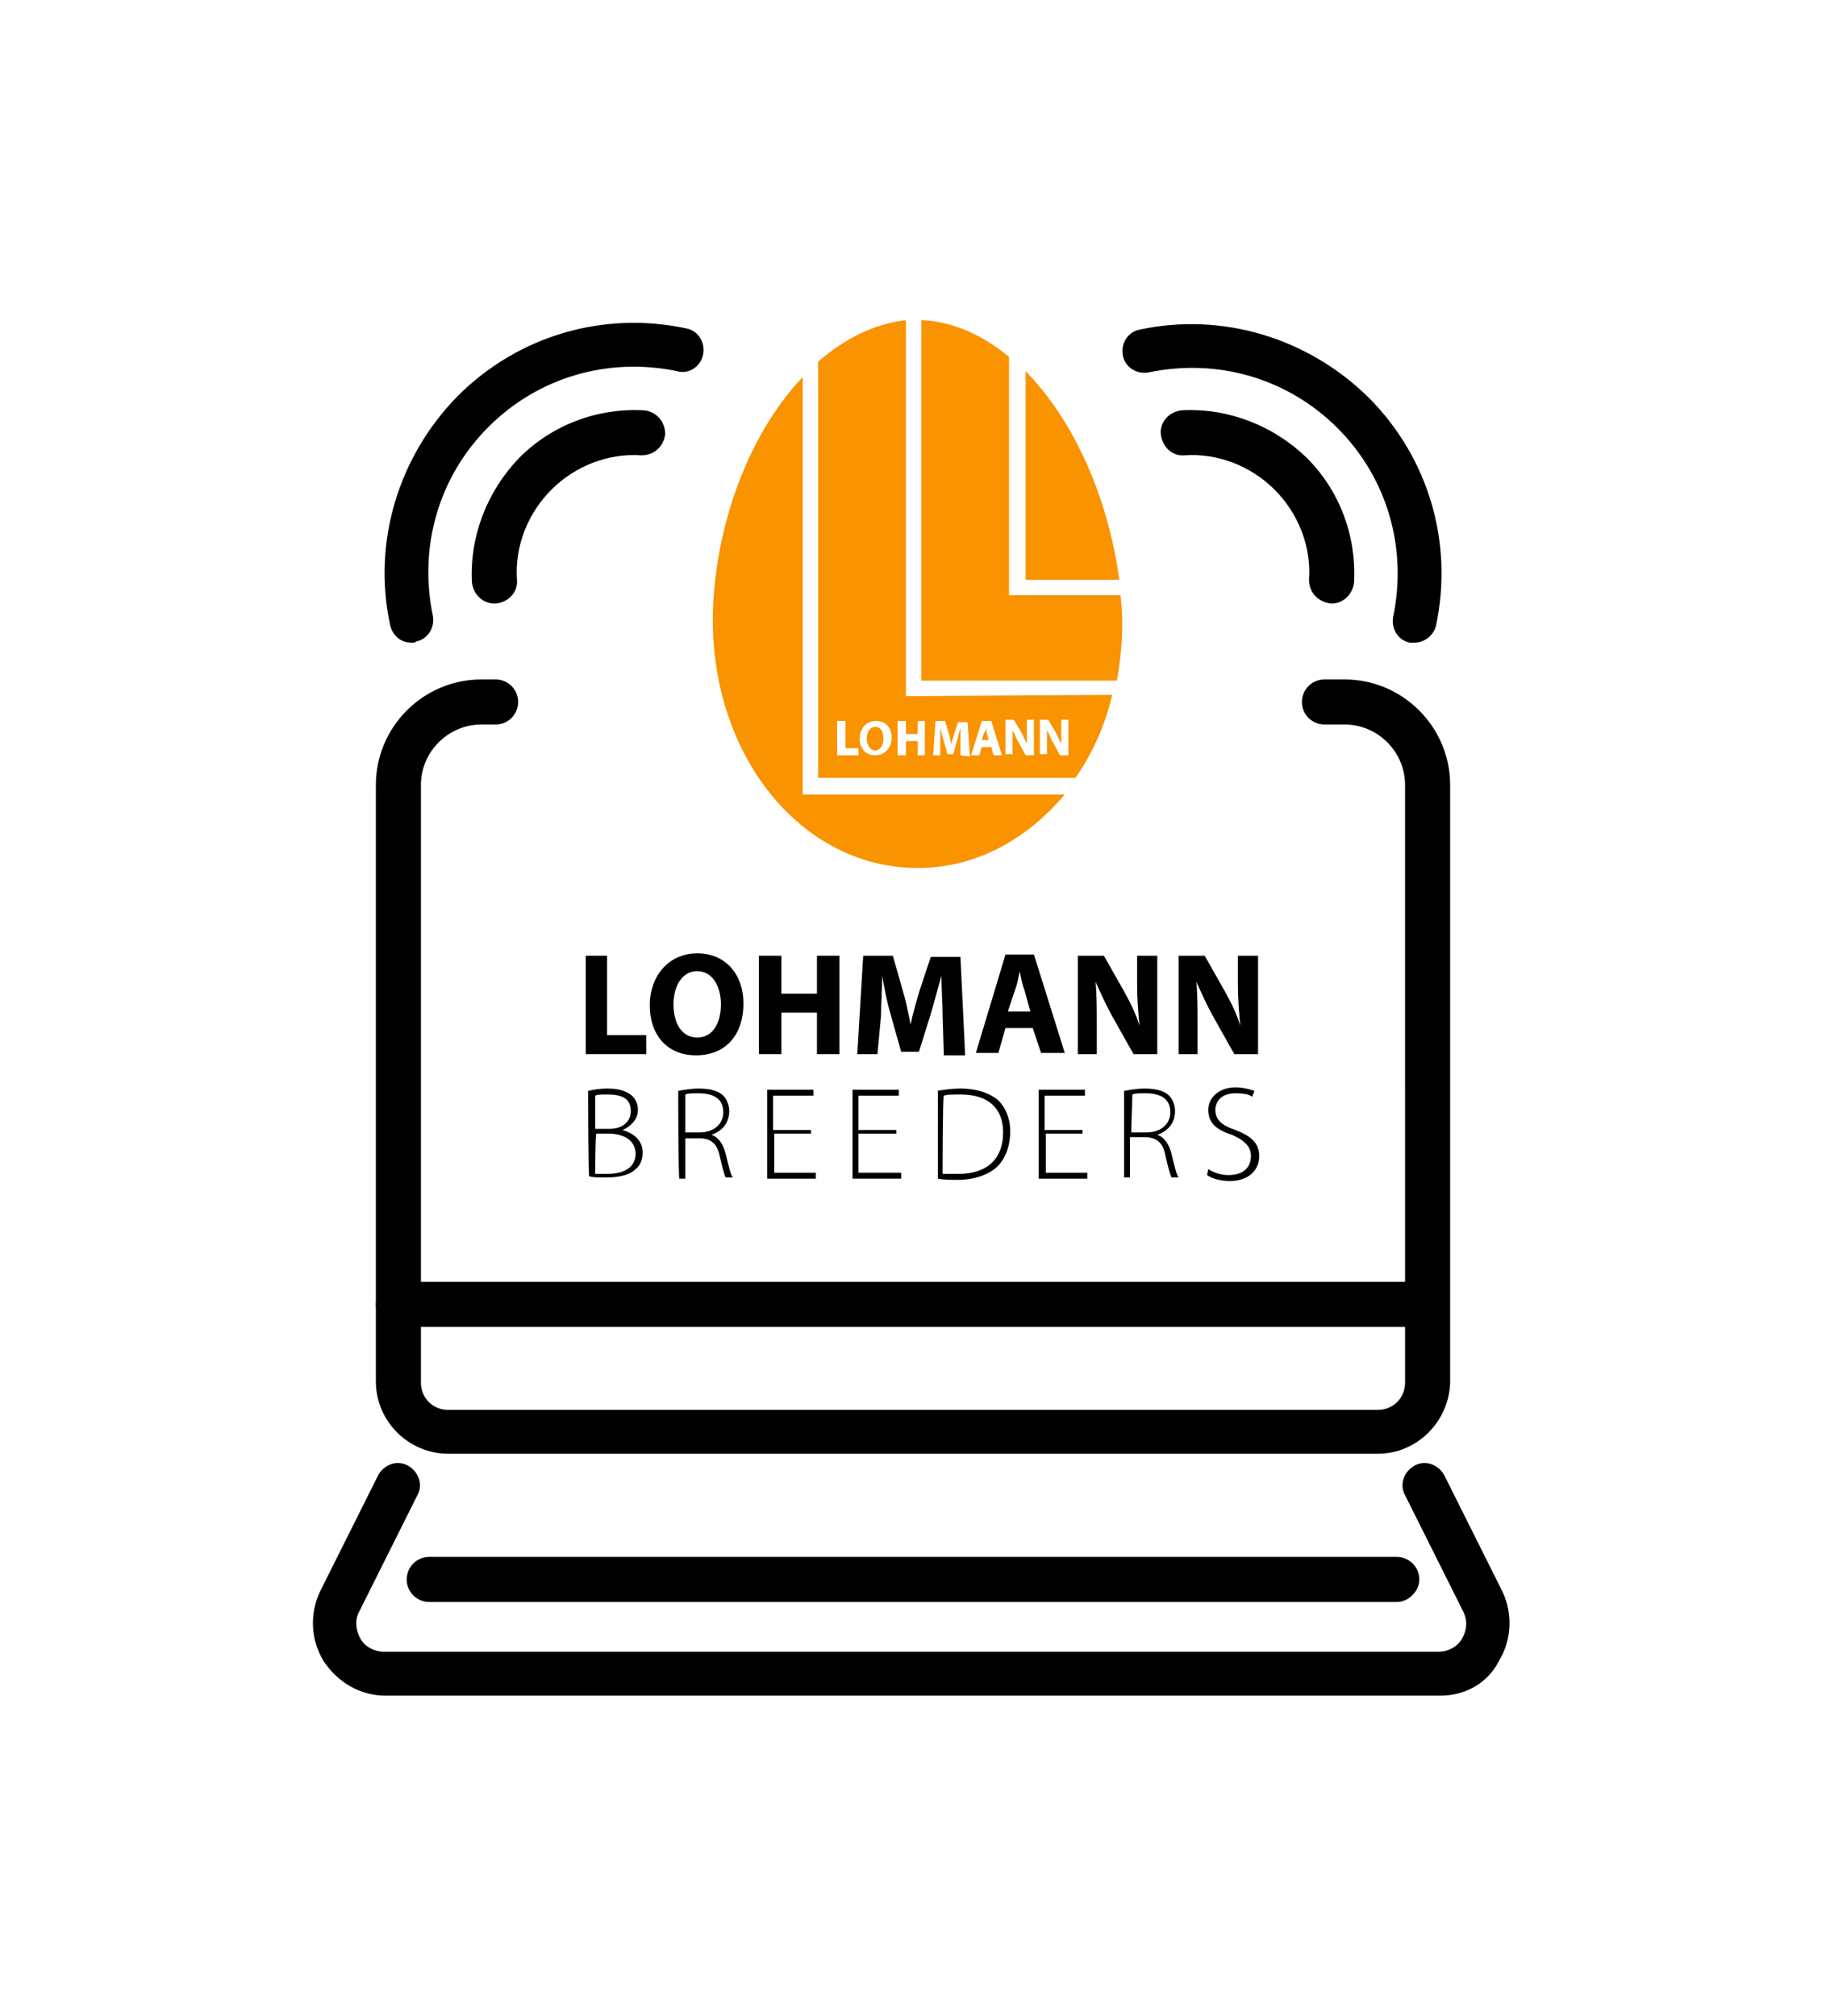 <?xml version="1.0" encoding="utf-8"?>
<!-- Generator: Adobe Illustrator 24.0.1, SVG Export Plug-In . SVG Version: 6.00 Build 0)  -->
<svg version="1.1" id="Layer_1" xmlns="http://www.w3.org/2000/svg" xmlns:xlink="http://www.w3.org/1999/xlink" x="0px" y="0px"
	 viewBox="0 0 154 170" style="enable-background:new 0 0 154 170;" xml:space="preserve">
<style type="text/css">
	.st0{fill:#F99300;}
</style>
<g>
	<g>
		<path d="M116.2,122.6H37.8c-3.3,0-6.1-2.7-6.1-6.1V66.2c0-4.9,4-8.9,8.9-8.9h1.2c1,0,1.9,0.8,1.9,1.9c0,1-0.8,1.9-1.9,1.9h-1.2
			c-2.8,0-5.1,2.3-5.1,5.1v50.4c0,1.3,1,2.3,2.3,2.3h78.4c1.3,0,2.3-1,2.3-2.3V66.2c0-2.8-2.3-5.1-5.1-5.1h-1.7
			c-1,0-1.9-0.8-1.9-1.9c0-1,0.8-1.9,1.9-1.9h1.7c4.9,0,8.9,4,8.9,8.9v50.4C122.2,119.9,119.5,122.6,116.2,122.6z"/>
		<path d="M120.4,111.9H33.6c-1,0-1.9-0.8-1.9-1.9c0-1,0.8-1.9,1.9-1.9h86.7c1,0,1.9,0.8,1.9,1.9C122.2,111,121.4,111.9,120.4,111.9
			z"/>
		<path d="M121.5,143H32.5c-2.1,0-4-1.1-5.2-2.9c-1.1-1.8-1.2-4-0.3-5.9l4.9-9.8c0.5-0.9,1.6-1.3,2.5-0.8c0.9,0.5,1.3,1.6,0.8,2.5
			l-4.9,9.8c-0.4,0.7-0.3,1.6,0.1,2.3c0.4,0.7,1.2,1.1,2,1.1h88.9c0.8,0,1.6-0.4,2-1.1c0.4-0.7,0.5-1.5,0.1-2.3l-4.9-9.8
			c-0.5-0.9-0.1-2,0.8-2.5c0.9-0.5,2-0.1,2.5,0.8l4.9,9.8c0.9,1.9,0.8,4.1-0.3,5.9C125.5,141.9,123.6,143,121.5,143z"/>
		<path d="M117.8,135.1H36.2c-1,0-1.9-0.8-1.9-1.9c0-1,0.8-1.9,1.9-1.9h81.6c1,0,1.9,0.8,1.9,1.9
			C119.7,134.2,118.8,135.1,117.8,135.1z"/>
		<path d="M112.3,50.9c-1.1-0.1-1.9-0.9-1.9-2c0.2-2.8-0.9-5.6-2.9-7.6c-2-2-4.8-3.1-7.6-2.9c-1,0.1-1.9-0.7-2-1.8
			c-0.1-1,0.7-1.9,1.8-2c3.9-0.2,7.7,1.3,10.5,4c2.8,2.8,4.2,6.6,4,10.5C114.1,50.1,113.3,50.9,112.3,50.9z"/>
		<path d="M119.3,54.2c-0.1,0-0.3,0-0.4,0c-1-0.2-1.6-1.2-1.4-2.2c1.2-5.8-0.5-11.7-4.7-15.9c-4.2-4.2-10.1-5.9-15.9-4.7
			c-1,0.2-2-0.4-2.2-1.4c-0.2-1,0.4-2,1.4-2.2c7-1.5,14.2,0.7,19.3,5.7c5.1,5.1,7.2,12.3,5.7,19.3C120.9,53.6,120.1,54.2,119.3,54.2
			z"/>
		<path d="M41.7,50.9c-1,0-1.8-0.8-1.9-1.8c-0.2-3.9,1.3-7.7,4-10.5c2.8-2.8,6.6-4.2,10.5-4c1,0.1,1.8,0.9,1.8,2
			c-0.1,1-0.9,1.8-2,1.8c-2.8-0.2-5.6,0.9-7.6,2.9c-2,2-3.1,4.8-2.9,7.6c0.1,1-0.7,1.9-1.8,2C41.7,50.9,41.7,50.9,41.7,50.9z"/>
		<path d="M34.7,54.2c-0.9,0-1.6-0.6-1.8-1.5c-1.5-7,0.7-14.2,5.7-19.3c5.1-5.1,12.3-7.2,19.3-5.7c1,0.2,1.6,1.2,1.4,2.2
			c-0.2,1-1.2,1.7-2.2,1.4c-5.8-1.2-11.7,0.5-15.9,4.7c-4.2,4.2-5.9,10.1-4.7,15.9c0.2,1-0.4,2-1.4,2.2C35,54.2,34.9,54.2,34.7,54.2
			z"/>
	</g>
	<g>
		<path class="st0" d="M86.5,31.3v17.6h7.9C93.4,41.6,90.4,35.3,86.5,31.3z"/>
		<path class="st0" d="M67.7,67v-1.3V31.8c-4,4.2-6.9,10.9-7.5,18.3c-1,12.7,6.9,23.1,17.2,23.1c4.9,0,9.2-2.4,12.4-6.2H69L67.7,67
			L67.7,67z"/>
		<path class="st0" d="M94.5,50.2h-8.1h-1.3v-1.3V30.1c-2.3-1.9-4.8-3-7.4-3.1v30.4h16.5C94.6,55.1,94.8,52.7,94.5,50.2z"/>
		<path class="st0" d="M73.8,61.3c-0.4,0-0.7,0.4-0.7,1c0,0.5,0.3,1,0.7,1l0,0c0.4,0,0.7-0.4,0.7-1C74.5,61.7,74.3,61.3,73.8,61.3z"
			/>
		<path class="st0" d="M83.2,61.3L83.2,61.3c0,0.2-0.1,0.4-0.2,0.5l-0.2,0.6h0.6l-0.2-0.6C83.2,61.6,83.2,61.5,83.2,61.3z"/>
		<path class="st0" d="M77.7,58.7h-1.3v-1.3V27c-2.6,0.3-5.1,1.5-7.4,3.5v35.1h21.7c1.4-2,2.5-4.4,3.1-7L77.7,58.7L77.7,58.7z
			 M72.4,63.7h-1.8v-2.9h0.7v2.3h1.1V63.7z M73.8,63.7L73.8,63.7c-0.8,0-1.3-0.6-1.3-1.4c0-0.8,0.5-1.5,1.4-1.5
			c0.9,0,1.3,0.7,1.3,1.4C75.2,63.1,74.6,63.7,73.8,63.7z M78,63.7h-0.6v-1.2h-1v1.2h-0.7v-2.9h0.7v1.1h1v-1.1H78L78,63.7L78,63.7z
			 M81,63.7l0-1.1c0-0.3,0-0.7,0-1.2l0,0c-0.1,0.3-0.2,0.8-0.3,1.1l-0.3,1.1h-0.5l-0.3-1.1c-0.1-0.3-0.2-0.7-0.3-1.1l0,0
			c0,0.4,0,0.8,0,1.2l0,1.1h-0.6l0.2-2.9h0.8l0.3,1c0.1,0.3,0.2,0.7,0.2,1l0,0c0.1-0.3,0.2-0.7,0.3-1l0.3-0.9h0.8l0.2,2.9L81,63.7
			L81,63.7z M83.8,63.7l-0.2-0.7h-0.8l-0.2,0.7h-0.7l0.9-2.9h0.8l0.9,2.9H83.8z M87.2,63.7h-0.7l-0.6-1.1c-0.2-0.3-0.3-0.7-0.5-1
			l0,0c0,0.4,0,0.8,0,1.2v0.8h-0.6v-2.9h0.7l0.6,1c0.2,0.3,0.3,0.7,0.5,1l0,0c0-0.4,0-0.8,0-1.2v-0.8h0.6V63.7z M90.1,63.7h-0.7
			l-0.6-1.1c-0.2-0.3-0.3-0.7-0.5-1l0,0c0,0.4,0,0.8,0,1.2v0.8h-0.6v-2.9h0.7l0.6,1c0.2,0.3,0.3,0.7,0.5,1l0,0c0-0.4,0-0.8,0-1.2
			v-0.8h0.6L90.1,63.7C90.1,63.7,90.1,63.7,90.1,63.7z"/>
	</g>
	<polygon points="49.4,80.6 51.2,80.6 51.2,87.3 54.5,87.3 54.5,88.9 49.4,88.9 	"/>
	<path d="M58.7,89c-2.5,0-3.9-1.8-3.9-4.2c0-2.5,1.6-4.4,4-4.4c2.5,0,3.9,1.9,3.9,4.2C62.7,87.4,61.1,89,58.7,89L58.7,89z
		 M58.8,87.5c1.3,0,2-1.2,2-2.8c0-1.5-0.7-2.8-2-2.8c-1.3,0-2,1.3-2,2.8C56.8,86.3,57.5,87.5,58.8,87.5L58.8,87.5z"/>
	<polygon points="65.9,80.6 65.9,83.8 68.9,83.8 68.9,80.6 70.8,80.6 70.8,88.9 68.9,88.9 68.9,85.4 65.9,85.4 65.9,88.9 64,88.9 
		64,80.6 	"/>
	<path d="M79.5,85.7c0-1-0.1-2.2-0.1-3.4h0c-0.3,1-0.6,2.2-0.9,3.2l-1,3.2H76l-0.9-3.2c-0.3-1-0.5-2.1-0.7-3.2h0
		c0,1.1-0.1,2.4-0.1,3.4L74,88.9h-1.7l0.5-8.3h2.5l0.8,2.8c0.3,1,0.5,2,0.7,3h0c0.2-1,0.5-2,0.8-3l0.9-2.7H81l0.4,8.3h-1.8
		L79.5,85.7z"/>
	<path d="M84.8,86.7l-0.6,2.1h-1.9l2.5-8.3h2.4l2.6,8.3h-2l-0.7-2.1H84.8z M86.9,85.3l-0.5-1.8c-0.2-0.5-0.3-1.1-0.4-1.6h0
		c-0.1,0.5-0.2,1.1-0.4,1.6L85,85.3H86.9z"/>
	<path d="M90.9,88.9v-8.3h2.2l1.7,3c0.5,0.9,1,1.9,1.3,2.9h0c-0.1-1.1-0.2-2.2-0.2-3.5v-2.4h1.7v8.3h-2l-1.8-3.2
		c-0.5-0.9-1-2-1.4-2.9h0c0.1,1.1,0.1,2.3,0.1,3.6v2.5L90.9,88.9L90.9,88.9z"/>
	<path d="M99.4,88.9v-8.3h2.2l1.7,3c0.5,0.9,1,1.9,1.3,2.9h0c-0.1-1.1-0.2-2.2-0.2-3.5v-2.4h1.7v8.3h-2l-1.8-3.2
		c-0.5-0.9-1-2-1.4-2.9h0c0.1,1.1,0.1,2.3,0.1,3.6v2.5L99.4,88.9L99.4,88.9z"/>
	<g>
		<path d="M49.6,92c0.4-0.1,1-0.2,1.6-0.2c1,0,1.6,0.2,2.1,0.6c0.3,0.3,0.5,0.7,0.5,1.2c0,0.8-0.6,1.4-1.3,1.7v0
			c0.7,0.2,1.7,0.7,1.7,1.9c0,0.6-0.2,1.1-0.6,1.4c-0.5,0.5-1.4,0.7-2.5,0.7c-0.6,0-1.1,0-1.4-0.1C49.6,99.4,49.6,92,49.6,92z
			 M50.2,95.2h1.2c1.1,0,1.8-0.6,1.8-1.5c0-1.1-0.8-1.4-2-1.4c-0.5,0-0.8,0-1,0.1C50.2,92.4,50.2,95.2,50.2,95.2z M50.2,99
			c0.2,0,0.6,0,1,0c1.2,0,2.4-0.4,2.4-1.7c0-1.2-1.1-1.7-2.3-1.7h-1C50.2,95.6,50.2,99,50.2,99z"/>
		<path d="M57.2,92c0.5-0.1,1.2-0.2,1.7-0.2c1,0,1.7,0.2,2.1,0.6c0.3,0.3,0.5,0.8,0.5,1.3c0,1-0.6,1.7-1.5,2v0
			c0.6,0.2,1,0.8,1.2,1.6c0.3,1.2,0.4,1.7,0.6,2h-0.6c-0.1-0.2-0.3-0.9-0.5-1.8C60.5,96.5,60,96,59,96h-1.2v3.4h-0.5
			C57.2,99.4,57.2,92,57.2,92z M57.8,95.5H59c1.2,0,2-0.7,2-1.7c0-1.2-0.9-1.6-2.1-1.6c-0.5,0-0.9,0-1.1,0.1L57.8,95.5L57.8,95.5z"
			/>
		<path d="M68.5,95.6h-3.2v3.3h3.5v0.5h-4.1v-7.5h3.9v0.5h-3.4v2.9h3.2V95.6z"/>
		<path d="M75.6,95.6h-3.2v3.3H76v0.5h-4.1v-7.5h3.9v0.5h-3.4v2.9h3.2V95.6z"/>
		<path d="M79,92c0.6-0.1,1.3-0.2,2-0.2c1.4,0,2.5,0.4,3.2,1c0.6,0.6,1,1.5,1,2.6c0,1.1-0.3,2.1-1,2.9c-0.7,0.7-1.9,1.2-3.4,1.2
			c-0.6,0-1.2,0-1.7-0.1V92z M79.5,99c0.3,0,0.8,0,1.3,0c2.5,0,3.8-1.3,3.8-3.5c0-1.9-1.1-3.2-3.6-3.2c-0.6,0-1.1,0-1.4,0.1
			C79.5,92.4,79.5,99,79.5,99z"/>
		<path d="M91.4,95.6h-3.2v3.3h3.5v0.5h-4.1v-7.5h3.9v0.5h-3.4v2.9h3.2V95.6z"/>
		<path d="M94.8,92c0.5-0.1,1.2-0.2,1.7-0.2c1,0,1.7,0.2,2.1,0.6c0.3,0.3,0.5,0.8,0.5,1.3c0,1-0.6,1.7-1.5,2v0
			c0.6,0.2,1,0.8,1.2,1.6c0.3,1.2,0.4,1.7,0.6,2h-0.6c-0.1-0.2-0.3-0.9-0.5-1.8c-0.2-1.1-0.7-1.6-1.8-1.6h-1.2v3.4h-0.5L94.8,92
			L94.8,92z M95.4,95.5h1.3c1.2,0,2-0.7,2-1.7c0-1.2-0.9-1.6-2.1-1.6c-0.5,0-0.9,0-1.1,0.1L95.4,95.5L95.4,95.5z"/>
		<path d="M101.9,98.6c0.5,0.3,1.1,0.5,1.7,0.5c1.2,0,1.9-0.6,1.9-1.6c0-0.8-0.5-1.3-1.6-1.8c-1.3-0.4-2-1-2-2.1
			c0-1.1,1-1.9,2.3-1.9c0.7,0,1.3,0.2,1.6,0.3l-0.2,0.5c-0.2-0.2-0.7-0.3-1.4-0.3c-1.3,0-1.7,0.8-1.7,1.4c0,0.8,0.5,1.3,1.7,1.7
			c1.3,0.5,2,1.1,2,2.2c0,1.1-0.8,2.1-2.5,2.1c-0.7,0-1.5-0.2-1.9-0.5L101.9,98.6z"/>
	</g>
</g>
</svg>
